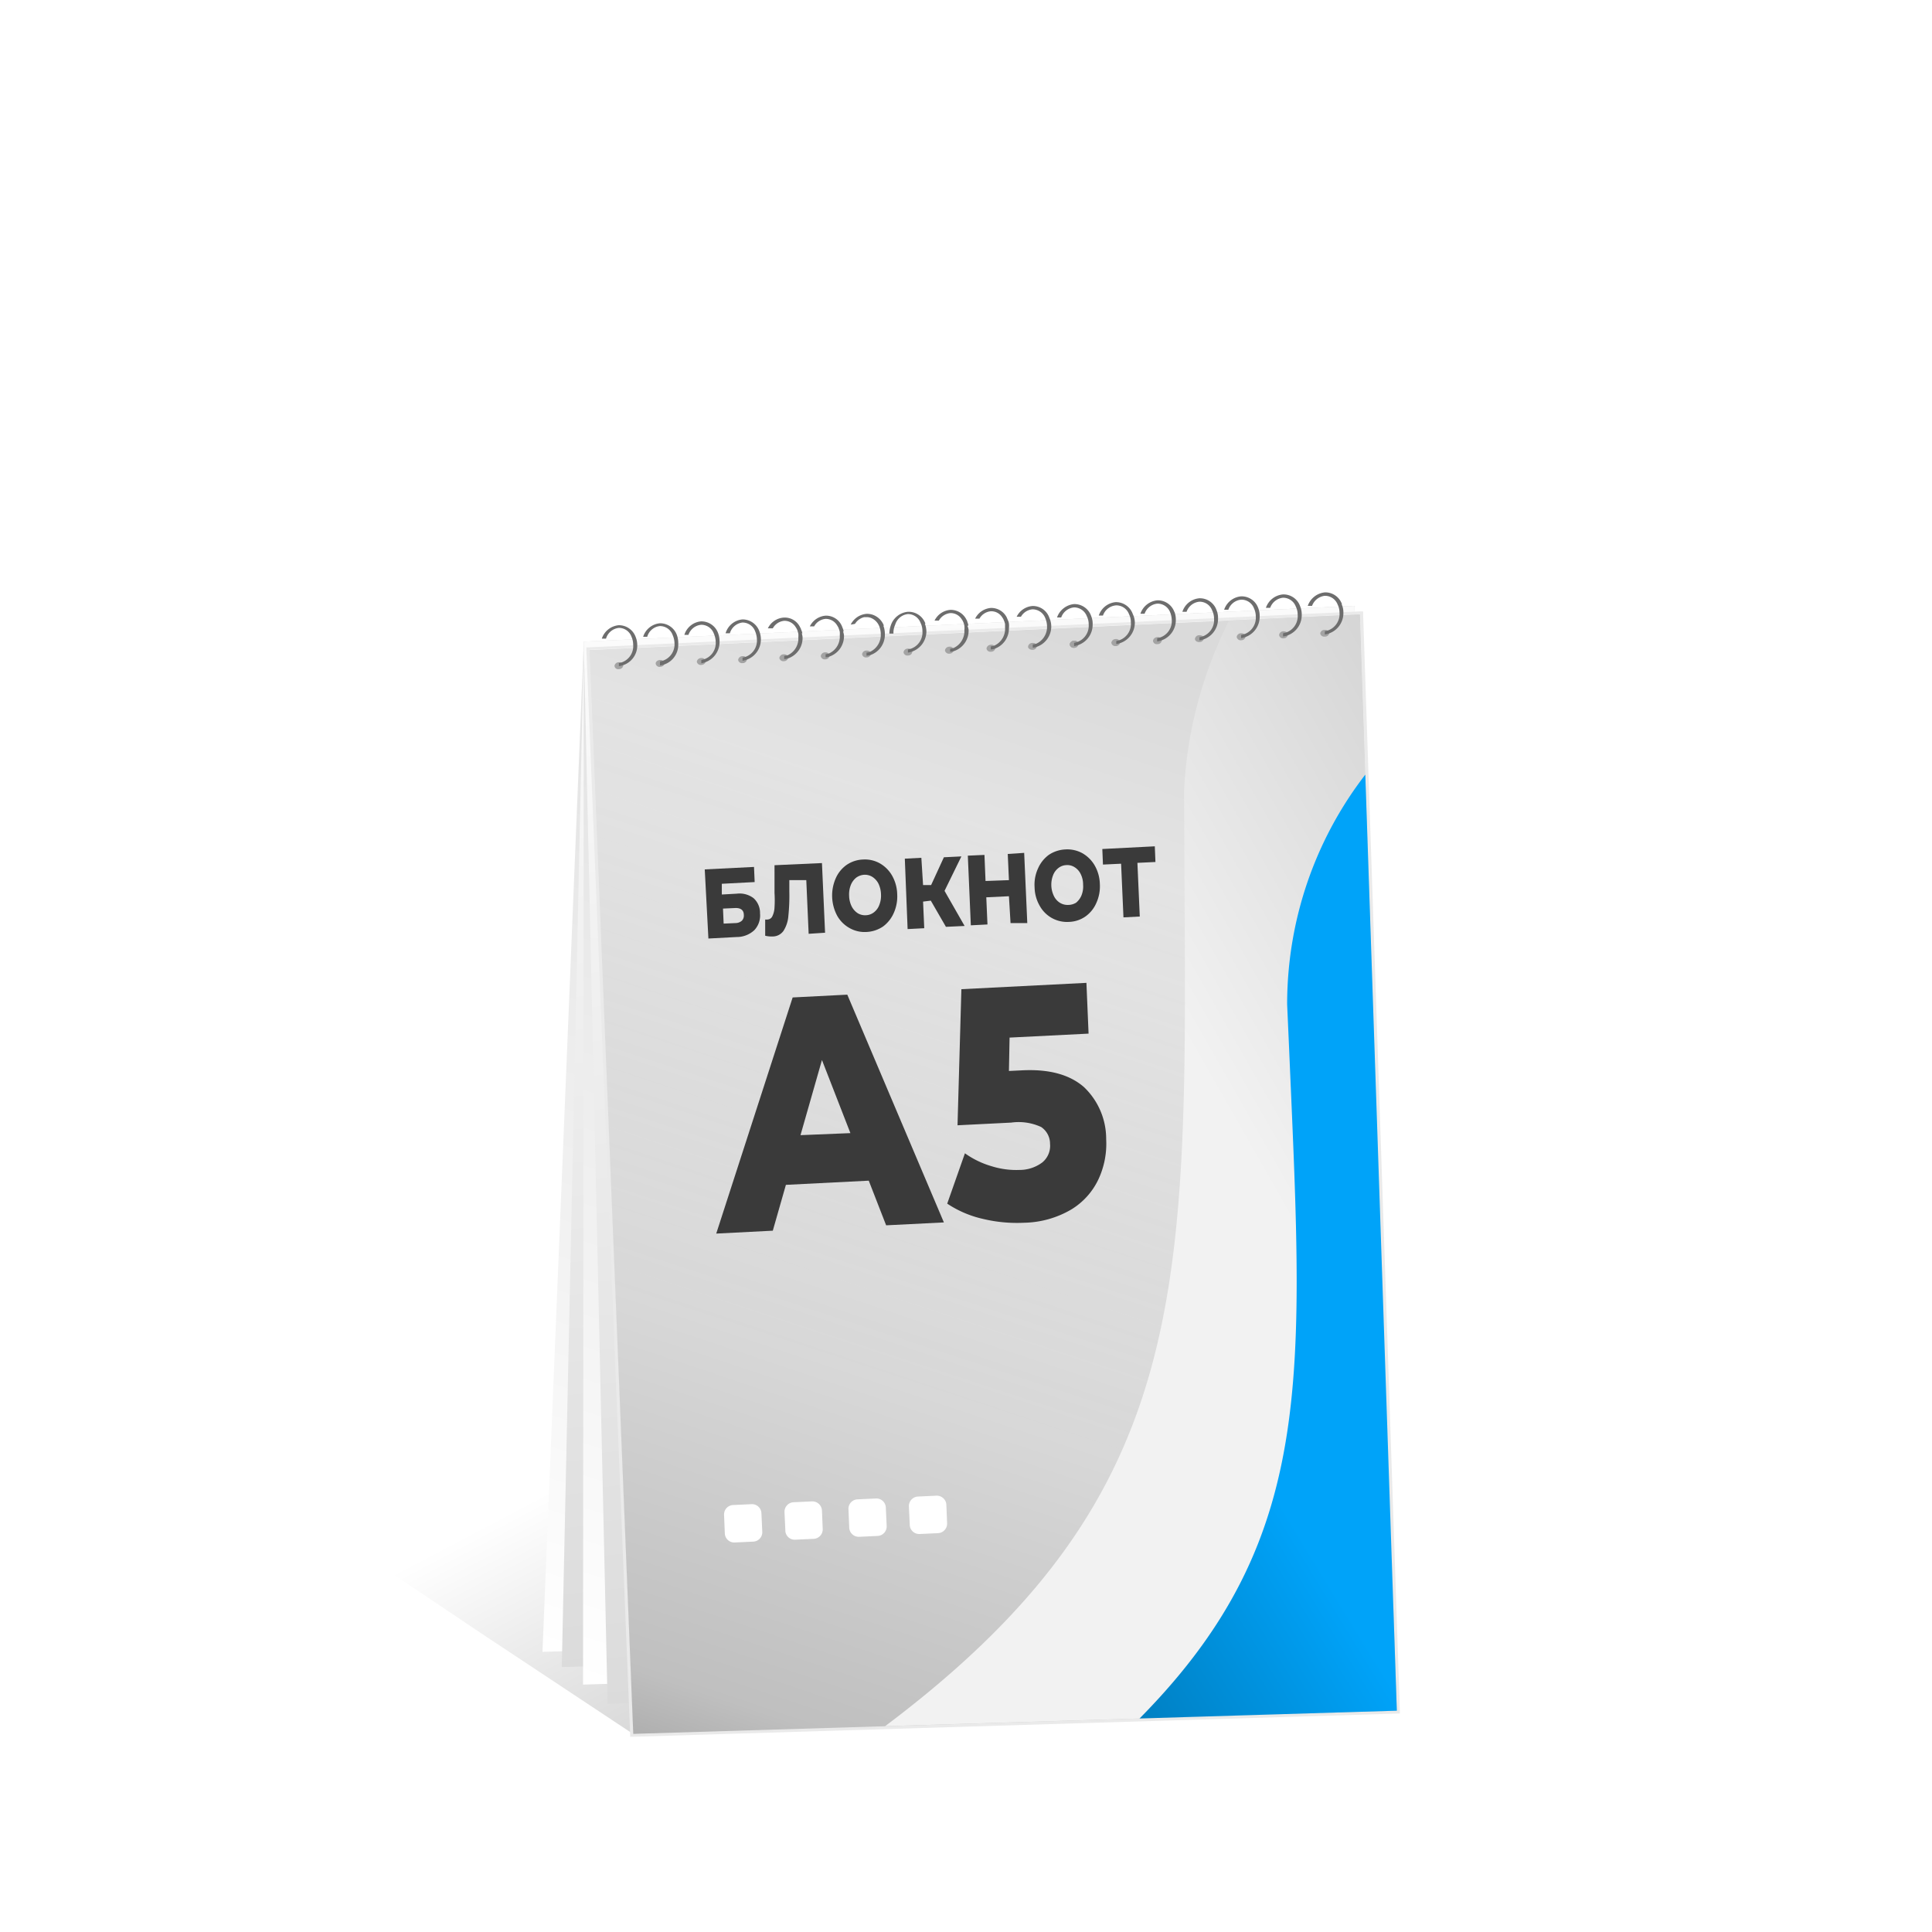 <svg xmlns="http://www.w3.org/2000/svg" xmlns:xlink="http://www.w3.org/1999/xlink" viewBox="0 0 180 180"><defs><style>.cls-1{fill:none;}.cls-2{fill:#fff;}.cls-3{fill:url(#Безымянный_градиент_115);}.cls-4{fill:url(#Безымянный_градиент_7);}.cls-5{fill:url(#Безымянный_градиент_7-2);}.cls-6{fill:url(#Безымянный_градиент_7-3);}.cls-7{fill:url(#Безымянный_градиент_7-4);}.cls-8{fill:url(#Безымянный_градиент_7-5);}.cls-9{fill:url(#Безымянный_градиент_153);}.cls-10{fill:#eaeaea;}.cls-11{clip-path:url(#clip-path);}.cls-12,.cls-13{fill-rule:evenodd;}.cls-12{fill:url(#Безымянный_градиент_73);}.cls-13{fill:url(#Безымянный_градиент_8);}.cls-14{fill:#3a3a3a;}.cls-15{fill:#a3a3a3;}.cls-16{fill:#6d6d6d;}</style><linearGradient id="Безымянный_градиент_115" x1="77.68" y1="124.88" x2="107.37" y2="181.26" gradientUnits="userSpaceOnUse"><stop offset="0" stop-opacity="0"/><stop offset="1" stop-opacity="0.4"/></linearGradient><linearGradient id="Безымянный_градиент_7" x1="-14.18" y1="50.54" x2="-50.08" y2="159.7" gradientTransform="matrix(1, 0, -0.04, 1, 124.81, 0)" gradientUnits="userSpaceOnUse"><stop offset="0" stop-color="#dadada"/><stop offset="0.71" stop-color="#f3f3f3"/><stop offset="1" stop-color="#fff"/></linearGradient><linearGradient id="Безымянный_градиент_7-2" x1="0.21" y1="154.89" x2="-11.53" y2="47.16" gradientTransform="matrix(1, 0, -0.03, 1, 97.95, 0)" xlink:href="#Безымянный_градиент_7"/><linearGradient id="Безымянный_градиент_7-3" x1="95.57" y1="55.41" x2="58.83" y2="167.14" gradientTransform="matrix(1, 0, -0.01, 1, 13.47, -4.81)" xlink:href="#Безымянный_градиент_7"/><linearGradient id="Безымянный_градиент_7-4" x1="123.1" y1="162.86" x2="110.97" y2="51.56" gradientTransform="matrix(1, 0, 0.01, 1, -27.16, -4.81)" xlink:href="#Безымянный_градиент_7"/><linearGradient id="Безымянный_градиент_7-5" x1="158.88" y1="61.85" x2="136.43" y2="130.12" gradientTransform="matrix(1, 0, 0.02, 1, -52.46, 0)" xlink:href="#Безымянный_градиент_7"/><linearGradient id="Безымянный_градиент_153" x1="102.47" y1="80.21" x2="71.09" y2="173.99" gradientUnits="userSpaceOnUse"><stop offset="0" stop-opacity="0"/><stop offset="0.86" stop-opacity="0.25"/><stop offset="1" stop-opacity="0.4"/></linearGradient><clipPath id="clip-path"><polygon class="cls-1" points="54.89 60.56 126.7 57.24 130.14 159.38 58.97 161.54 54.89 60.56"/></clipPath><linearGradient id="Безымянный_градиент_73" x1="247.88" y1="7411.38" x2="193.72" y2="7381.14" gradientTransform="matrix(1, -0.06, -0.01, -1.03, -3.62, 7721.6)" gradientUnits="userSpaceOnUse"><stop offset="0.3" stop-color="#ccc"/><stop offset="1" stop-color="#f2f2f2"/></linearGradient><linearGradient id="Безымянный_градиент_8" x1="268.64" y1="7387.9" x2="230.09" y2="7366.38" gradientTransform="matrix(1, -0.06, -0.05, -1.03, 224.5, 7747.19)" gradientUnits="userSpaceOnUse"><stop offset="0.3" stop-color="#00a3f9"/><stop offset="1" stop-color="#0070aa"/></linearGradient></defs><g id="Слой_2" data-name="Слой 2"><g id="Слой_1-2" data-name="Слой 1"><rect class="cls-2" width="180" height="180"/><polygon class="cls-3" points="101.62 109.68 100.31 38.54 46.93 40.63 12.5 130.47 44.92 152.23 58.97 161.54 130.06 158.37 101.62 109.68"/><polygon class="cls-4" points="121.55 151.66 50.54 153.9 54.39 59.78 126.2 56.45 121.55 151.66"/><polygon class="cls-5" points="123.39 153.09 52.34 155.32 54.39 59.78 126.2 56.45 123.39 153.09"/><polygon class="cls-6" points="125.41 154.74 54.32 156.95 54.39 59.78 126.2 56.45 125.41 154.74"/><polygon class="cls-7" points="127.74 156.56 56.61 158.75 54.39 59.78 126.2 56.45 127.74 156.56"/><polygon class="cls-1" points="130.14 159.38 58.97 161.54 54.89 60.56 126.7 57.24 130.14 159.38"/><polygon class="cls-8" points="130.14 159.38 58.97 161.54 54.89 60.56 126.7 57.24 130.14 159.38"/><polygon class="cls-9" points="54.76 60.44 126.82 57.11 130.27 159.5 58.85 161.67 54.76 60.44"/><path class="cls-10" d="M126.7,57.24l3.44,102.14L59,161.54l-4.08-101,71.81-3.32m.24-.26h-.25L54.87,60.31h-.24v.25l4.08,101v.25H59l71.17-2.16h.25v-.25L127,57.23V57Z"/><g class="cls-11"><path class="cls-12" d="M110.32,73.66c1.09-23.19,23-42.33,49.81-43.17a56.31,56.31,0,0,1,14.05,1.31c-22.28,4.51-39,22.41-38.91,43l.19,37.87c.08,16.26-.92,33.31-12.77,50L78.05,164c33.69-23.27,32.51-42.62,32.29-85.17Z"/><path class="cls-13" d="M119.92,93.58c0-18.09,13.78-33.31,31.4-34.32a31.69,31.69,0,0,1,9.28.83c-14.51,3.82-24.95,18-24.24,34l1.3,29.52c.55,12.68.43,26-6.84,39.16l-29.3,1.68c21.42-18.6,20-33.67,18.58-66.84Z"/></g><path class="cls-2" d="M70.17,143.63l-1.72.08a.88.88,0,0,1-.92-.84l-.07-1.72a.88.88,0,0,1,.84-.93l1.72-.08a.88.88,0,0,1,.92.85l.08,1.72A.88.88,0,0,1,70.17,143.63Z"/><path class="cls-2" d="M75.8,143.37l-1.71.08a.87.87,0,0,1-.92-.84l-.08-1.72a.89.89,0,0,1,.85-.93l1.71-.08a.9.9,0,0,1,.93.85l.07,1.72A.88.88,0,0,1,75.8,143.37Z"/><path class="cls-2" d="M81.76,143.1l-1.71.08a.89.89,0,0,1-.93-.85l-.07-1.71a.88.88,0,0,1,.84-.93l1.72-.08a.88.88,0,0,1,.92.85l.08,1.71A.89.89,0,0,1,81.76,143.1Z"/><path class="cls-2" d="M87.4,142.84l-1.72.08a.88.88,0,0,1-.92-.85l-.08-1.71a.89.89,0,0,1,.85-.93l1.71-.08a.89.89,0,0,1,.93.85l.07,1.71A.89.89,0,0,1,87.4,142.84Z"/><path class="cls-14" d="M65.66,81l4.59-.23.06,1.41-3.06.16,0,1,1.42-.08a2.14,2.14,0,0,1,1.55.43,1.85,1.85,0,0,1,.59,1.41,2,2,0,0,1-.53,1.56,2.39,2.39,0,0,1-1.64.64L66,87.44Zm2.87,5a.91.91,0,0,0,.59-.22.68.68,0,0,0,.18-.54c0-.45-.3-.67-.83-.64l-1.11.05.06,1.4Z"/><path class="cls-14" d="M76.58,80.41l.29,6.49L75.34,87l-.22-5L73.54,82l0,1.06a18.21,18.21,0,0,1-.09,2.27A3,3,0,0,1,73,86.72a1.24,1.24,0,0,1-1,.53,2.66,2.66,0,0,1-.71-.07l0-1.51a.78.78,0,0,0,.22,0,.52.52,0,0,0,.45-.31,2.09,2.09,0,0,0,.2-.82,10.52,10.52,0,0,0,0-1.34l0-2.59Z"/><path class="cls-14" d="M79.16,86.47A3,3,0,0,1,78,85.32a4,4,0,0,1-.15-3.46,3,3,0,0,1,1-1.26,2.88,2.88,0,0,1,1.55-.52,2.84,2.84,0,0,1,1.58.36,3.07,3.07,0,0,1,1.14,1.15,3.69,3.69,0,0,1,.47,1.71,3.77,3.77,0,0,1-.32,1.76,3.11,3.11,0,0,1-1,1.26,3,3,0,0,1-1.55.51A2.84,2.84,0,0,1,79.16,86.47ZM81.42,85a1.53,1.53,0,0,0,.5-.68,2.35,2.35,0,0,0,.16-1,2.43,2.43,0,0,0-.24-1,1.61,1.61,0,0,0-.56-.62,1.31,1.31,0,0,0-.77-.2,1.42,1.42,0,0,0-.74.27,1.66,1.66,0,0,0-.5.68,2.38,2.38,0,0,0-.16,1,2.34,2.34,0,0,0,.24,1,1.65,1.65,0,0,0,.56.63,1.3,1.3,0,0,0,.77.19A1.27,1.27,0,0,0,81.42,85Z"/><path class="cls-14" d="M86.72,83.91,86,84l.11,2.48-1.55.08L84.3,80l1.54-.08L86,82.46l.75,0,1.19-2.59,1.63-.08L88,83l1.87,3.27-1.74.08Z"/><path class="cls-14" d="M95.42,79.46,95.71,86,94.15,86,94,83.5l-2.11.1L92,86.13l-1.55.08-.28-6.49,1.55-.07.1,2.43L94,82l-.11-2.44Z"/><path class="cls-14" d="M98,85.53a2.93,2.93,0,0,1-1.14-1.15,3.59,3.59,0,0,1-.47-1.72,3.63,3.63,0,0,1,.32-1.75,3.11,3.11,0,0,1,1-1.26,3,3,0,0,1,1.55-.51,2.92,2.92,0,0,1,1.58.35A3.1,3.1,0,0,1,102,80.65a3.66,3.66,0,0,1,.47,1.71,3.72,3.72,0,0,1-.32,1.75,3,3,0,0,1-1,1.26,2.82,2.82,0,0,1-1.54.52A2.91,2.91,0,0,1,98,85.53Zm2.26-1.43a1.75,1.75,0,0,0,.5-.68,2.22,2.22,0,0,0,.15-1,2.19,2.19,0,0,0-.23-1,1.53,1.53,0,0,0-.57-.63,1.25,1.25,0,0,0-.76-.19,1.27,1.27,0,0,0-.74.27,1.53,1.53,0,0,0-.5.68,2.43,2.43,0,0,0,.08,1.93,1.51,1.51,0,0,0,.56.63,1.36,1.36,0,0,0,.76.2A1.42,1.42,0,0,0,100.26,84.1Z"/><path class="cls-14" d="M107.65,80.31l-1.68.08.22,5-1.52.08-.22-5-1.69.08-.06-1.45,4.89-.25Z"/><path class="cls-14" d="M80.94,110l-7.72.39L72,114.66l-5.27.27,7.12-22,5.09-.26,9,21.22-5.38.27Zm-1.71-4.43-2.65-6.81-2,7Z"/><path class="cls-14" d="M101,101.29a6.67,6.67,0,0,1,2.06,4.85,7.81,7.81,0,0,1-.72,3.73,6.55,6.55,0,0,1-2.54,2.82,9,9,0,0,1-4.38,1.23,13.56,13.56,0,0,1-3.85-.36,9.92,9.92,0,0,1-3.32-1.42l1.65-4.69a8.2,8.2,0,0,0,2.47,1.2A7.71,7.71,0,0,0,95,109a3.52,3.52,0,0,0,2.11-.7,2,2,0,0,0,.72-1.73A1.88,1.88,0,0,0,97,105a5,5,0,0,0-2.79-.41l-5,.25.36-12.68,11.65-.59.2,4.73-7.36.37L94,99.78l1.23-.06Q99,99.53,101,101.29Z"/><path class="cls-15" d="M58.07,62a.36.36,0,0,0-.41-.3.4.4,0,0,0-.41.34.34.34,0,0,0,.41.3A.39.39,0,0,0,58.07,62Z"/><path class="cls-15" d="M61.9,61.79c0-.18-.18-.31-.41-.3s-.41.16-.4.34a.36.36,0,0,0,.41.3C61.72,62.12,61.91,62,61.9,61.79Z"/><path class="cls-15" d="M65.74,61.61a.36.36,0,0,0-.41-.3.4.4,0,0,0-.41.34.37.37,0,0,0,.42.3C65.56,61.94,65.75,61.79,65.74,61.61Z"/><path class="cls-15" d="M69.59,61.44a.36.36,0,0,0-.41-.31.41.41,0,0,0-.41.35.36.36,0,0,0,.41.3A.39.39,0,0,0,69.59,61.44Z"/><path class="cls-15" d="M73.44,61.26c0-.18-.19-.31-.42-.3a.4.4,0,0,0-.41.34.37.37,0,0,0,.42.3A.4.4,0,0,0,73.44,61.26Z"/><path class="cls-15" d="M77.29,61.09a.36.36,0,0,0-.41-.31.4.4,0,0,0-.41.34.36.36,0,0,0,.41.31A.4.4,0,0,0,77.29,61.09Z"/><path class="cls-15" d="M81.14,60.91c0-.18-.18-.31-.41-.3a.39.39,0,0,0-.41.34.36.36,0,0,0,.41.3A.39.39,0,0,0,81.14,60.91Z"/><path class="cls-15" d="M85,60.73c0-.18-.18-.31-.41-.3a.39.39,0,0,0-.41.34.35.35,0,0,0,.41.3A.39.39,0,0,0,85,60.73Z"/><path class="cls-15" d="M88.87,60.56a.37.37,0,0,0-.42-.31.41.41,0,0,0-.41.34.37.37,0,0,0,.42.31A.41.41,0,0,0,88.87,60.56Z"/><path class="cls-15" d="M92.74,60.38a.37.37,0,0,0-.42-.31.41.41,0,0,0-.41.35.36.36,0,0,0,.41.3A.4.4,0,0,0,92.74,60.38Z"/><path class="cls-15" d="M96.61,60.2c0-.18-.19-.31-.42-.3a.4.4,0,0,0-.41.34c0,.18.19.31.42.3A.4.4,0,0,0,96.61,60.2Z"/><path class="cls-15" d="M100.48,60a.36.36,0,0,0-.41-.3.39.39,0,0,0-.41.34.36.36,0,0,0,.41.31A.4.4,0,0,0,100.48,60Z"/><path class="cls-15" d="M100.48,60a.36.36,0,0,0-.41-.3.39.39,0,0,0-.41.34.36.36,0,0,0,.41.31A.4.4,0,0,0,100.48,60Z"/><path class="cls-15" d="M104.36,59.85a.36.36,0,0,0-.41-.31.4.4,0,0,0-.41.34.36.36,0,0,0,.41.31A.39.39,0,0,0,104.36,59.85Z"/><path class="cls-15" d="M108.25,59.67a.37.37,0,0,0-.42-.31.41.41,0,0,0-.41.35.35.35,0,0,0,.41.3A.4.4,0,0,0,108.25,59.67Z"/><path class="cls-15" d="M112.16,59.48c0-.18-.19-.31-.42-.3a.4.4,0,0,0-.41.34c0,.18.19.31.42.3A.4.4,0,0,0,112.16,59.48Z"/><path class="cls-15" d="M116.05,59.3c0-.18-.18-.31-.41-.3a.4.4,0,0,0-.42.34.37.37,0,0,0,.42.31A.4.4,0,0,0,116.05,59.3Z"/><path class="cls-15" d="M120,59.12c0-.17-.19-.31-.42-.3a.39.39,0,0,0-.41.34.36.36,0,0,0,.41.31A.41.41,0,0,0,120,59.12Z"/><path class="cls-15" d="M123.85,59a.37.37,0,0,0-.42-.31A.4.4,0,0,0,123,59a.36.36,0,0,0,.41.31A.41.41,0,0,0,123.85,59Z"/><path class="cls-16" d="M59.23,59.36a1.66,1.66,0,0,0-1.59-1.11,1.83,1.83,0,0,0-1.57,1.25h.39a1.4,1.4,0,0,1,1.19-1,1.24,1.24,0,0,1,1.19.84,1.76,1.76,0,0,1,.15.71v0a1.6,1.6,0,0,1-1.33,1.73v.28a1.93,1.93,0,0,0,1.71-2A2,2,0,0,0,59.23,59.36Zm3.84-.18a1.66,1.66,0,0,0-1.59-1.11,1.8,1.8,0,0,0-1.56,1.26l.38,0a1.37,1.37,0,0,1,1.18-1,1.25,1.25,0,0,1,1.19.84,1.92,1.92,0,0,1,.17.74v0a1.6,1.6,0,0,1-1.35,1.71V62a1.94,1.94,0,0,0,1.7-2A2.28,2.28,0,0,0,63.07,59.18ZM66.91,59a1.66,1.66,0,0,0-1.59-1.11,1.79,1.79,0,0,0-1.56,1.26l.38,0a1.39,1.39,0,0,1,1.18-.94,1.24,1.24,0,0,1,1.19.83,2,2,0,0,1,.17.74v0a1.6,1.6,0,0,1-1.34,1.71v.3a2,2,0,0,0,1.7-2A2.28,2.28,0,0,0,66.91,59Zm3.84-.18a1.66,1.66,0,0,0-1.58-1.11A1.81,1.81,0,0,0,67.6,59L68,59A1.4,1.4,0,0,1,69.16,58a1.25,1.25,0,0,1,1.2.83,2.11,2.11,0,0,1,.16.72v0a1.61,1.61,0,0,1-1.34,1.72v.29a2,2,0,0,0,1.71-2A2.1,2.1,0,0,0,70.75,58.82Zm4,.19a1.23,1.23,0,0,0-.12-.37c0-.08-.07-.15-.1-.23A1.58,1.58,0,0,0,73,57.54a1.78,1.78,0,0,0-1.46,1H72a1.35,1.35,0,0,1,1.07-.7,1.22,1.22,0,0,1,1.07.6,1.71,1.71,0,0,1,.13.23,3.25,3.25,0,0,1,.11.37,2,2,0,0,1,0,.35v0a1.71,1.71,0,0,1-1,1.66,1.8,1.8,0,0,1-.32.06v.29a1.23,1.23,0,0,0,.39-.07,2,2,0,0,0,1.32-2A2.56,2.56,0,0,0,74.7,59Zm3.85-.18a1.37,1.37,0,0,0-.11-.36,1.73,1.73,0,0,0-.1-.24,1.6,1.6,0,0,0-1.47-.87,1.79,1.79,0,0,0-1.47,1l.4,0a1.35,1.35,0,0,1,1.06-.7,1.22,1.22,0,0,1,1.08.6,1.71,1.71,0,0,1,.13.23,3.22,3.22,0,0,1,.12.37,2.19,2.19,0,0,1,0,.36v0a1.71,1.71,0,0,1-1,1.66,1.14,1.14,0,0,1-.32.07v.29a1.17,1.17,0,0,0,.38-.08,2,2,0,0,0,1.33-2A2.58,2.58,0,0,0,78.55,58.83Zm3.75-.54a1.71,1.71,0,0,0-1-1,1.62,1.62,0,0,0-.62-.1,1.81,1.81,0,0,0-1.47,1h0a2.79,2.79,0,0,0,.4-.07,1.39,1.39,0,0,1,.85-.62h0l.2,0a1.07,1.07,0,0,1,.46.08,1.39,1.39,0,0,1,.74.75,2,2,0,0,1,.15.74v0a1.74,1.74,0,0,1-1,1.66.93.93,0,0,1-.33.07v.29a1.89,1.89,0,0,0,.39-.07,2,2,0,0,0,1.32-2A2.1,2.1,0,0,0,82.3,58.29Zm3.87-.18A1.65,1.65,0,0,0,84.58,57,1.85,1.85,0,0,0,83,58.25a2.51,2.51,0,0,0-.14.78v0h.38a.43.43,0,0,1,0-.05,1.77,1.77,0,0,1,.16-.77,1.39,1.39,0,0,1,1.19-1,1.26,1.26,0,0,1,1.18.83,1.69,1.69,0,0,1,.17.75v0a1.61,1.61,0,0,1-1.35,1.72v.29a2,2,0,0,0,1.72-2A2.24,2.24,0,0,0,86.17,58.11Zm4,.18a1.48,1.48,0,0,0-.1-.36c0-.09-.07-.17-.1-.24a1.62,1.62,0,0,0-1.48-.87,1.79,1.79,0,0,0-1.47,1l.4,0a1.39,1.39,0,0,1,1.07-.7h0a1.21,1.21,0,0,1,1.07.59,1,1,0,0,1,.13.23,1.45,1.45,0,0,1,.11.37,1.75,1.75,0,0,1,0,.4,1.73,1.73,0,0,1-1,1.66,1.3,1.3,0,0,1-.33.07v.28a1.28,1.28,0,0,0,.39-.07,2,2,0,0,0,1.33-2A1.75,1.75,0,0,0,90.13,58.29ZM94,58.11a1.15,1.15,0,0,0-.11-.36l-.1-.24a1.62,1.62,0,0,0-1.47-.87,1.8,1.8,0,0,0-1.47,1l.4,0a1.36,1.36,0,0,1,1.07-.69,1.2,1.2,0,0,1,1.07.59.92.92,0,0,1,.13.24,1.69,1.69,0,0,1,.12.36c0,.12,0,.24,0,.36v0a1.71,1.71,0,0,1-1,1.65,1.3,1.3,0,0,1-.33.07v.29a1.59,1.59,0,0,0,.39-.08A2,2,0,0,0,94,58.52,1.84,1.84,0,0,0,94,58.11Zm3.77-.54a1.62,1.62,0,0,0-1.58-1.11,1.79,1.79,0,0,0-1.47,1l.4,0a1.37,1.37,0,0,1,1.07-.69,1.27,1.27,0,0,1,1.2.83,2,2,0,0,1,.16.72v0a1.71,1.71,0,0,1-1,1.65,1.14,1.14,0,0,1-.33.07v.3a1.17,1.17,0,0,0,.38-.08,2,2,0,0,0,1.34-2A1.92,1.92,0,0,0,97.77,57.57Zm3.89-.18a1.65,1.65,0,0,0-1.59-1.11,1.87,1.87,0,0,0-1.59,1.25h.39a1.41,1.41,0,0,1,1.2-.94,1.27,1.27,0,0,1,1.19.83,1.63,1.63,0,0,1,.17.75v0a1.61,1.61,0,0,1-1.36,1.72v.3a2,2,0,0,0,1.73-2A1.92,1.92,0,0,0,101.66,57.39Zm0,0a1.65,1.65,0,0,0-1.59-1.11,1.87,1.87,0,0,0-1.59,1.25h.39a1.41,1.41,0,0,1,1.2-.94,1.27,1.27,0,0,1,1.19.83,1.63,1.63,0,0,1,.17.75v0a1.61,1.61,0,0,1-1.36,1.72v.3a2,2,0,0,0,1.73-2A1.92,1.92,0,0,0,101.66,57.39Zm3.88-.18a1.66,1.66,0,0,0-1.6-1.11,1.83,1.83,0,0,0-1.57,1.25h.39A1.4,1.4,0,0,1,104,56.4a1.26,1.26,0,0,1,1.19.83,1.63,1.63,0,0,1,.17.75v0A1.61,1.61,0,0,1,104,59.72V60a2,2,0,0,0,1.73-2A1.89,1.89,0,0,0,105.54,57.21Zm3.88-.18a1.64,1.64,0,0,0-1.58-1.1h0a1.84,1.84,0,0,0-1.59,1.25h.39a1.4,1.4,0,0,1,1.19-.94A1.25,1.25,0,0,1,109,57a2,2,0,0,1,.17.74v0a1.61,1.61,0,0,1-1.36,1.72v.3a2,2,0,0,0,1.74-2A2.07,2.07,0,0,0,109.42,57Zm3.92-.19a1.64,1.64,0,0,0-1.6-1.1A1.82,1.82,0,0,0,110.16,57l.39,0a1.4,1.4,0,0,1,1.2-.94,1.24,1.24,0,0,1,1.19.83,1.69,1.69,0,0,1,.17.75v0a1.62,1.62,0,0,1-1.36,1.73v.29a2,2,0,0,0,1.73-2A1.92,1.92,0,0,0,113.34,56.84Zm3.89-.18a1.64,1.64,0,0,0-1.59-1.1,1.83,1.83,0,0,0-1.59,1.25l.39,0a1.4,1.4,0,0,1,1.2-.94,1.25,1.25,0,0,1,1.2.83,1.78,1.78,0,0,1,.16.74v0a1.62,1.62,0,0,1-1.37,1.72v.29a2,2,0,0,0,1.73-2A2,2,0,0,0,117.23,56.66Zm3.9-.18a1.64,1.64,0,0,0-1.59-1.1,1.85,1.85,0,0,0-1.6,1.25l.4,0a1.42,1.42,0,0,1,1.19-.94,1.26,1.26,0,0,1,1.2.83,1.64,1.64,0,0,1,.17.74v0A1.61,1.61,0,0,1,119.54,59v.3a2,2,0,0,0,1.74-2A2,2,0,0,0,121.13,56.48Zm3.9-.18a1.64,1.64,0,0,0-1.59-1.11,1.88,1.88,0,0,0-1.6,1.26l.4,0a1.43,1.43,0,0,1,1.19-.94,1.26,1.26,0,0,1,1.2.83,1.64,1.64,0,0,1,.17.74v0a1.62,1.62,0,0,1-1.37,1.73v.3a2,2,0,0,0,1.73-2A1.84,1.84,0,0,0,125,56.3Z"/></g></g></svg>
